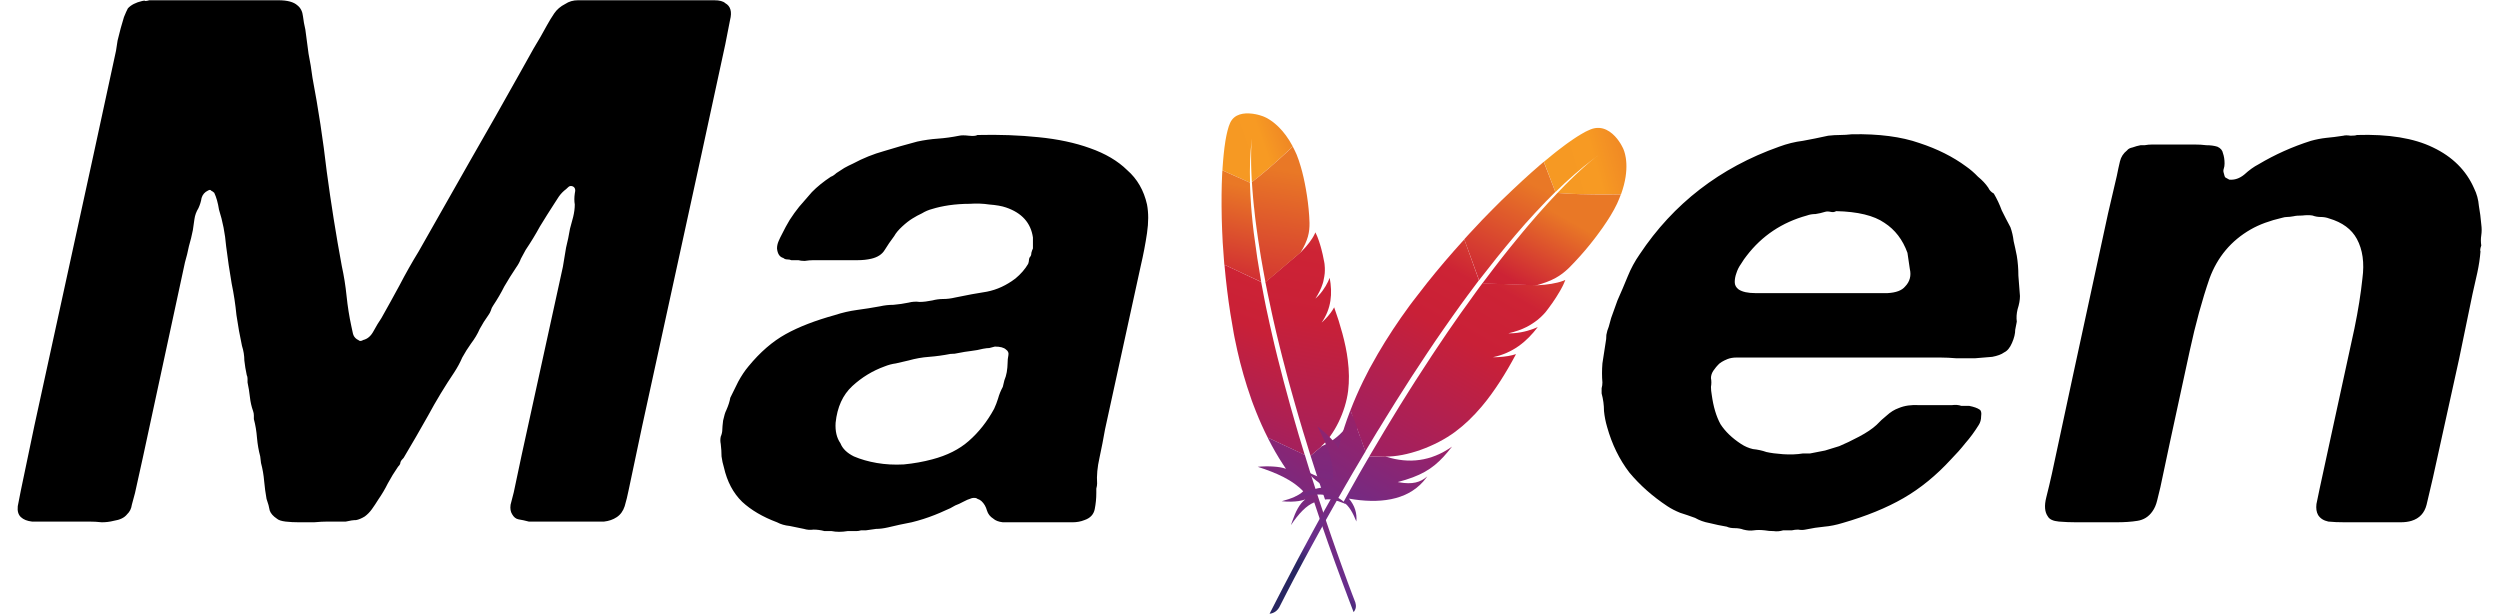 <svg width="57" height="14" viewBox="0 0 57 14" fill="none" xmlns="http://www.w3.org/2000/svg">
<path d="M28.047 2.802C28.026 2.847 28.007 2.904 27.989 2.974L27.976 3.028C27.971 3.047 27.967 3.066 27.963 3.086L27.951 3.149L27.939 3.216L27.929 3.287L27.918 3.361L27.909 3.44L27.9 3.522C27.898 3.536 27.897 3.55 27.896 3.564L27.888 3.651L27.881 3.742L27.874 3.836C27.873 3.852 27.872 3.868 27.872 3.884L28.501 4.166C28.491 3.826 28.503 3.505 28.536 3.21L28.543 3.157L28.538 3.206L28.533 3.285L28.531 3.323L28.527 3.41L28.526 3.459L28.525 3.567L28.525 3.658L28.526 3.758L28.528 3.829L28.532 3.943L28.536 4.023L28.54 4.108C28.541 4.122 28.542 4.137 28.543 4.152C28.66 4.063 28.801 3.947 28.947 3.821L29.045 3.735C29.061 3.72 29.078 3.706 29.094 3.691L29.192 3.602L29.289 3.513L29.384 3.425L29.475 3.338C29.374 3.148 29.266 3.009 29.165 2.907L29.131 2.874C29.109 2.853 29.088 2.834 29.067 2.817L29.036 2.792L29.006 2.769C28.996 2.762 28.987 2.755 28.977 2.749L28.95 2.731L28.924 2.715L28.889 2.694L28.857 2.678L28.821 2.662L28.795 2.651L28.746 2.635L28.711 2.624L28.676 2.615L28.65 2.609L28.621 2.603C28.616 2.602 28.611 2.601 28.606 2.601L28.575 2.595L28.542 2.591C28.368 2.571 28.143 2.592 28.047 2.802Z" fill="url(#paint0_linear_3_237)"/>
<path d="M28.666 5.882C28.637 5.689 28.61 5.498 28.586 5.311C28.567 5.156 28.551 5.003 28.538 4.851L28.527 4.715C28.526 4.711 28.526 4.708 28.526 4.705C28.513 4.52 28.503 4.341 28.498 4.165L27.87 3.885L27.868 3.921L27.864 3.994C27.858 4.133 27.853 4.281 27.852 4.437C27.85 4.612 27.852 4.794 27.856 4.986C27.86 5.161 27.868 5.345 27.878 5.532C27.886 5.651 27.894 5.772 27.904 5.894L27.915 6.036L28.756 6.429L28.726 6.246L28.666 5.882Z" fill="url(#paint1_linear_3_237)"/>
<path d="M29.881 10.391L29.894 10.432L29.978 10.694C29.99 10.732 30.002 10.769 30.014 10.806L30.054 10.926L30.068 10.969C30.07 10.976 30.073 10.982 30.076 10.989L30.211 11.39C30.331 11.367 30.477 11.409 30.631 11.471L30.694 11.497C30.58 11.37 30.423 11.286 30.235 11.266C30.749 10.949 31.088 10.541 31.04 10.053C31.035 10.01 31.029 9.966 31.02 9.921C31.012 10.1 30.934 10.232 30.709 10.373L30.681 10.39C30.914 10.012 30.978 9.755 30.951 9.423C30.944 9.344 30.933 9.261 30.918 9.171C30.843 9.665 30.556 9.985 30.136 10.174L29.881 10.391Z" fill="url(#paint2_linear_3_237)"/>
<path d="M29.58 9.811L29.526 9.626L29.419 9.251C29.368 9.07 29.319 8.888 29.27 8.703C29.221 8.518 29.174 8.332 29.127 8.146C29.079 7.955 29.034 7.765 28.991 7.574L28.948 7.384L28.866 7.006C28.852 6.938 28.838 6.871 28.825 6.801C28.802 6.685 28.78 6.567 28.758 6.449L28.754 6.43L27.918 6.036L27.921 6.061C27.921 6.065 27.922 6.069 27.921 6.074C27.938 6.248 27.954 6.426 27.977 6.604C27.999 6.786 28.024 6.967 28.053 7.151C28.078 7.306 28.104 7.459 28.132 7.614L28.15 7.707C28.189 7.899 28.23 8.085 28.274 8.258C28.324 8.454 28.378 8.639 28.432 8.81C28.468 8.923 28.504 9.031 28.541 9.134L28.573 9.22L28.64 9.392C28.72 9.593 28.808 9.788 28.904 9.978L29.748 10.373C29.703 10.23 29.662 10.084 29.616 9.936L29.592 9.854L29.58 9.811Z" fill="url(#paint3_linear_3_237)"/>
<path d="M28.916 10.004C29.018 10.205 29.129 10.4 29.252 10.587L29.32 10.689C29.239 10.659 29.138 10.644 29.04 10.638L28.991 10.635C28.983 10.635 28.975 10.634 28.967 10.634L28.92 10.633L28.854 10.633L28.795 10.635L28.746 10.637L28.676 10.643C28.676 10.643 28.675 10.643 28.675 10.643C29.103 10.78 29.477 10.947 29.713 11.201C29.619 11.297 29.444 11.369 29.223 11.428C29.387 11.445 29.512 11.438 29.603 11.425L29.64 11.418C29.645 11.417 29.651 11.416 29.656 11.415L29.686 11.408L29.713 11.401L29.744 11.391L29.761 11.385C29.625 11.489 29.54 11.667 29.47 11.867L29.445 11.938C29.441 11.95 29.437 11.962 29.433 11.974C29.613 11.703 29.791 11.523 29.965 11.454C30.159 12.048 30.383 12.68 30.629 13.34L30.744 13.646C30.783 13.749 30.822 13.852 30.862 13.956C30.919 13.888 30.926 13.813 30.902 13.736L30.823 13.53L30.733 13.29L30.595 12.91L30.481 12.591L30.355 12.231L30.235 11.879L30.125 11.55L30.044 11.304L29.978 11.1C29.969 11.073 29.961 11.046 29.952 11.019L29.927 10.943L29.856 10.716L29.784 10.482L29.751 10.374L29.75 10.372L28.905 9.977C28.907 9.984 28.91 9.99 28.912 9.995L28.916 10.004Z" fill="url(#paint4_linear_3_237)"/>
<path d="M28.854 6.446L28.869 6.522C28.88 6.573 28.89 6.625 28.9 6.677L28.992 7.111L29.025 7.261L29.074 7.475C29.082 7.511 29.091 7.547 29.099 7.583C29.125 7.691 29.151 7.801 29.179 7.913L29.236 8.14L29.294 8.361C29.303 8.399 29.313 8.437 29.323 8.474L29.384 8.704L29.446 8.927C29.477 9.039 29.509 9.154 29.543 9.27C29.567 9.356 29.593 9.444 29.619 9.532L29.707 9.828L29.774 10.045L29.842 10.267C29.854 10.304 29.865 10.342 29.877 10.379C29.878 10.384 29.879 10.388 29.881 10.391L30.136 10.174L30.13 10.177L30.116 10.183C30.419 9.919 30.678 9.39 30.737 8.914C30.764 8.694 30.762 8.461 30.729 8.206C30.706 8.016 30.664 7.816 30.606 7.601C30.556 7.414 30.494 7.216 30.419 7.007C30.372 7.095 30.306 7.182 30.224 7.267L30.18 7.311L30.165 7.326L30.133 7.355C30.356 7.035 30.383 6.691 30.317 6.334C30.276 6.44 30.196 6.597 30.064 6.738C30.047 6.757 30.027 6.775 30.008 6.793C30.004 6.796 30.001 6.799 29.998 6.802L29.992 6.807C30.066 6.693 30.12 6.585 30.155 6.475C30.161 6.46 30.165 6.444 30.169 6.429L30.174 6.406C30.183 6.37 30.189 6.334 30.195 6.298L30.204 6.229C30.207 6.188 30.208 6.146 30.206 6.103L30.2 6.025C30.2 6.019 30.199 6.013 30.198 6.008L30.189 5.957C30.187 5.949 30.186 5.941 30.184 5.934C30.167 5.84 30.148 5.757 30.128 5.683L30.11 5.617L30.093 5.561L30.072 5.495L30.044 5.418C30.041 5.41 30.038 5.402 30.035 5.395L30.018 5.356C30.012 5.344 30.007 5.333 30.002 5.323L29.988 5.297C29.986 5.307 29.982 5.317 29.978 5.328L29.97 5.343C29.917 5.458 29.795 5.614 29.683 5.724C29.682 5.725 29.68 5.726 29.68 5.729L29.657 5.75C29.653 5.754 29.649 5.758 29.645 5.762L29.649 5.755L28.847 6.434C28.854 6.439 28.854 6.443 28.854 6.446Z" fill="url(#paint5_linear_3_237)"/>
<path d="M28.543 4.152C28.547 4.206 28.55 4.262 28.555 4.321L28.565 4.441C28.567 4.462 28.568 4.483 28.57 4.504L28.582 4.633C28.584 4.655 28.586 4.677 28.589 4.7L28.59 4.721C28.591 4.724 28.591 4.728 28.593 4.731C28.599 4.797 28.607 4.865 28.615 4.936L28.633 5.079C28.639 5.128 28.646 5.177 28.653 5.228L28.686 5.461C28.702 5.567 28.719 5.677 28.738 5.791L28.752 5.878C28.767 5.966 28.783 6.056 28.8 6.149L28.853 6.435L29.655 5.755C29.823 5.475 29.859 5.301 29.857 5.084C29.856 5.041 29.854 4.995 29.851 4.949L29.848 4.902C29.835 4.712 29.81 4.511 29.775 4.316C29.742 4.128 29.702 3.947 29.655 3.792C29.626 3.692 29.595 3.603 29.564 3.526C29.535 3.46 29.505 3.399 29.475 3.341L29.384 3.427C29.369 3.441 29.353 3.456 29.337 3.471L29.241 3.559L29.143 3.648L29.045 3.735C29.029 3.75 29.012 3.764 28.996 3.778L28.899 3.863C28.77 3.973 28.648 4.073 28.543 4.152Z" fill="url(#paint6_linear_3_237)"/>
<path d="M23.677 3.128C24.123 3.172 24.514 3.256 24.851 3.378C25.201 3.501 25.484 3.667 25.7 3.879C25.929 4.079 26.08 4.341 26.152 4.663C26.188 4.853 26.188 5.07 26.152 5.314C26.116 5.559 26.068 5.81 26.008 6.066L25.195 9.788C25.158 10 25.116 10.217 25.068 10.439C25.02 10.651 25.002 10.845 25.014 11.024C25.014 11.057 25.008 11.096 24.996 11.14V11.241C24.996 11.363 24.984 11.485 24.96 11.608C24.936 11.73 24.857 11.814 24.725 11.858C24.641 11.892 24.55 11.908 24.454 11.908H22.864C22.768 11.897 22.696 11.869 22.647 11.825C22.575 11.78 22.527 11.719 22.503 11.641C22.479 11.552 22.437 11.48 22.376 11.424C22.352 11.402 22.322 11.385 22.286 11.374C22.262 11.352 22.22 11.346 22.16 11.357C22.087 11.38 22.021 11.407 21.961 11.441C21.901 11.474 21.84 11.502 21.78 11.524C21.708 11.569 21.63 11.608 21.545 11.641C21.473 11.675 21.395 11.708 21.311 11.741C21.142 11.808 20.967 11.864 20.787 11.908C20.606 11.942 20.425 11.981 20.245 12.025C20.148 12.047 20.058 12.059 19.974 12.059C19.901 12.07 19.823 12.081 19.739 12.092H19.631C19.594 12.103 19.558 12.109 19.522 12.109H19.323C19.191 12.131 19.07 12.131 18.962 12.109H18.799C18.715 12.086 18.631 12.075 18.547 12.075C18.474 12.086 18.402 12.081 18.33 12.059C18.221 12.036 18.113 12.014 18.005 11.992C17.896 11.981 17.8 11.953 17.716 11.908C17.39 11.786 17.125 11.63 16.921 11.441C16.716 11.241 16.578 10.979 16.505 10.656C16.481 10.578 16.463 10.495 16.451 10.406C16.451 10.317 16.445 10.222 16.433 10.122C16.421 10.066 16.421 10.011 16.433 9.955C16.457 9.9 16.469 9.844 16.469 9.788C16.469 9.755 16.475 9.688 16.487 9.588C16.511 9.477 16.535 9.399 16.559 9.354C16.608 9.243 16.638 9.148 16.65 9.07L16.831 8.703C16.903 8.57 16.981 8.453 17.065 8.353C17.33 8.03 17.613 7.785 17.914 7.618C18.215 7.451 18.589 7.307 19.034 7.184C19.203 7.128 19.372 7.09 19.54 7.067C19.709 7.045 19.883 7.017 20.064 6.984C20.16 6.962 20.263 6.95 20.371 6.95C20.492 6.939 20.606 6.923 20.714 6.9C20.799 6.878 20.883 6.872 20.967 6.884C21.052 6.884 21.148 6.872 21.256 6.85C21.341 6.828 21.425 6.817 21.509 6.817C21.594 6.817 21.684 6.806 21.78 6.783C22.045 6.728 22.286 6.683 22.503 6.65C22.732 6.605 22.948 6.505 23.153 6.349C23.274 6.249 23.37 6.138 23.442 6.016C23.454 5.982 23.46 5.954 23.46 5.932C23.46 5.91 23.466 5.888 23.478 5.865C23.503 5.843 23.515 5.81 23.515 5.765C23.527 5.721 23.539 5.687 23.551 5.665V5.415C23.503 5.081 23.298 4.853 22.936 4.73C22.84 4.697 22.714 4.675 22.557 4.663C22.413 4.641 22.262 4.636 22.105 4.647C21.949 4.647 21.792 4.658 21.636 4.68C21.491 4.702 21.365 4.73 21.256 4.764C21.172 4.786 21.094 4.819 21.021 4.864C20.949 4.897 20.877 4.936 20.805 4.981C20.733 5.025 20.654 5.086 20.57 5.164C20.486 5.242 20.425 5.314 20.389 5.381C20.305 5.493 20.233 5.598 20.172 5.698C20.112 5.799 20.01 5.865 19.865 5.899C19.769 5.921 19.667 5.932 19.558 5.932H18.547C18.486 5.932 18.42 5.938 18.348 5.949C18.288 5.949 18.239 5.943 18.203 5.932H18.041C18.017 5.921 17.987 5.915 17.951 5.915C17.914 5.915 17.884 5.904 17.86 5.882C17.776 5.86 17.728 5.787 17.716 5.665C17.716 5.609 17.728 5.554 17.752 5.498C17.776 5.442 17.8 5.392 17.824 5.348C17.884 5.225 17.945 5.114 18.005 5.014C18.077 4.903 18.149 4.803 18.221 4.714L18.366 4.547C18.414 4.491 18.462 4.435 18.511 4.38C18.631 4.257 18.776 4.14 18.944 4.029C18.98 4.018 19.022 3.99 19.07 3.946C19.143 3.901 19.203 3.862 19.251 3.829C19.311 3.795 19.378 3.762 19.45 3.729C19.679 3.606 19.914 3.512 20.154 3.445C20.407 3.367 20.66 3.295 20.913 3.228C21.07 3.194 21.226 3.172 21.383 3.161C21.539 3.15 21.702 3.128 21.871 3.094C21.919 3.083 21.991 3.083 22.087 3.094C22.184 3.105 22.25 3.1 22.286 3.078C22.78 3.066 23.244 3.083 23.677 3.128ZM43.761 3.261C44.17 3.395 44.526 3.573 44.827 3.795C44.923 3.862 45.013 3.94 45.098 4.029C45.194 4.107 45.272 4.19 45.333 4.28C45.357 4.335 45.399 4.38 45.459 4.413C45.531 4.535 45.591 4.663 45.64 4.797C45.7 4.919 45.766 5.047 45.838 5.181C45.874 5.281 45.898 5.387 45.911 5.498C45.935 5.598 45.959 5.71 45.983 5.832C46.007 5.977 46.019 6.127 46.019 6.283C46.031 6.438 46.043 6.594 46.055 6.75C46.055 6.839 46.037 6.939 46.001 7.051C45.977 7.151 45.971 7.245 45.983 7.334L45.947 7.518C45.947 7.607 45.923 7.707 45.874 7.818C45.826 7.93 45.766 8.002 45.694 8.035C45.634 8.08 45.543 8.113 45.423 8.136C45.302 8.147 45.17 8.158 45.025 8.169H44.61C44.477 8.158 44.357 8.152 44.249 8.152H39.588C39.516 8.152 39.449 8.163 39.389 8.186C39.281 8.23 39.209 8.275 39.172 8.319C39.148 8.341 39.112 8.386 39.064 8.453C39.028 8.508 39.01 8.564 39.01 8.62C39.022 8.686 39.022 8.753 39.01 8.82C39.01 8.876 39.016 8.937 39.028 9.004C39.064 9.271 39.13 9.493 39.227 9.671C39.335 9.838 39.492 9.989 39.696 10.122C39.781 10.178 39.871 10.217 39.967 10.239C40.076 10.25 40.178 10.272 40.274 10.306C40.371 10.328 40.497 10.345 40.654 10.356C40.822 10.367 40.973 10.361 41.105 10.339H41.268C41.388 10.317 41.503 10.295 41.611 10.272L41.936 10.172C42.069 10.117 42.219 10.044 42.388 9.955C42.556 9.866 42.689 9.777 42.785 9.688C42.858 9.61 42.936 9.538 43.02 9.471C43.105 9.393 43.195 9.338 43.291 9.304C43.424 9.248 43.58 9.226 43.761 9.237H44.502C44.586 9.226 44.658 9.232 44.718 9.254H44.899C45.007 9.276 45.086 9.304 45.134 9.338C45.17 9.36 45.182 9.41 45.17 9.488C45.17 9.566 45.152 9.632 45.116 9.688C45.019 9.844 44.917 9.983 44.809 10.105C44.712 10.228 44.604 10.35 44.483 10.473C44.146 10.84 43.785 11.135 43.4 11.357C43.014 11.58 42.55 11.769 42.008 11.925C41.864 11.969 41.725 11.997 41.593 12.008C41.461 12.02 41.316 12.042 41.16 12.075C41.111 12.086 41.057 12.086 40.997 12.075C40.949 12.075 40.901 12.081 40.852 12.092H40.654C40.581 12.114 40.509 12.12 40.437 12.109C40.365 12.109 40.298 12.103 40.238 12.092C40.142 12.081 40.057 12.081 39.985 12.092C39.913 12.103 39.835 12.097 39.75 12.075C39.69 12.053 39.624 12.042 39.552 12.042C39.479 12.042 39.419 12.031 39.371 12.008C39.239 11.986 39.106 11.958 38.974 11.925C38.853 11.903 38.745 11.864 38.648 11.808C38.528 11.764 38.414 11.725 38.305 11.691C38.197 11.647 38.1 11.597 38.016 11.541C37.679 11.318 37.39 11.062 37.149 10.773C36.92 10.473 36.752 10.128 36.643 9.738C36.607 9.616 36.583 9.493 36.571 9.371C36.571 9.237 36.553 9.104 36.517 8.97V8.853C36.529 8.809 36.535 8.764 36.535 8.72C36.523 8.586 36.523 8.442 36.535 8.286L36.607 7.818C36.619 7.763 36.625 7.702 36.625 7.635C36.637 7.568 36.655 7.507 36.679 7.451L36.734 7.251L36.878 6.85C36.962 6.661 37.041 6.477 37.113 6.299C37.185 6.121 37.276 5.954 37.384 5.799C38.155 4.641 39.215 3.823 40.563 3.345C40.744 3.278 40.925 3.233 41.105 3.211C41.286 3.178 41.479 3.139 41.683 3.094C41.78 3.083 41.87 3.078 41.954 3.078C42.039 3.078 42.129 3.072 42.225 3.061C42.84 3.05 43.351 3.117 43.761 3.261ZM6.348 0.006C6.553 0.006 6.697 0.045 6.782 0.123C6.854 0.179 6.896 0.262 6.908 0.373C6.92 0.474 6.938 0.574 6.962 0.674C6.987 0.852 7.011 1.036 7.035 1.225C7.071 1.403 7.101 1.586 7.125 1.776C7.258 2.477 7.366 3.189 7.45 3.912C7.547 4.636 7.661 5.353 7.793 6.066C7.842 6.288 7.878 6.516 7.902 6.75C7.926 6.984 7.962 7.212 8.01 7.434C8.022 7.49 8.034 7.546 8.046 7.601C8.058 7.657 8.089 7.702 8.137 7.735C8.161 7.746 8.179 7.757 8.191 7.768C8.215 7.779 8.245 7.774 8.281 7.752C8.378 7.729 8.456 7.663 8.516 7.551C8.576 7.44 8.636 7.34 8.697 7.251C8.841 6.995 8.98 6.745 9.112 6.5C9.245 6.244 9.389 5.988 9.546 5.732C9.931 5.053 10.316 4.374 10.702 3.695C11.099 3.005 11.491 2.315 11.876 1.625C11.973 1.447 12.069 1.275 12.165 1.108C12.274 0.93 12.376 0.752 12.472 0.574C12.521 0.485 12.575 0.396 12.635 0.307C12.695 0.218 12.779 0.145 12.888 0.09C12.972 0.034 13.068 0.006 13.177 0.006H16.284C16.404 0.006 16.489 0.028 16.537 0.073C16.657 0.14 16.694 0.268 16.645 0.457C16.609 0.635 16.573 0.818 16.537 1.008L15.995 3.512L14.64 9.721L14.333 11.174C14.309 11.296 14.279 11.419 14.243 11.541C14.207 11.652 14.146 11.736 14.062 11.791C13.978 11.847 13.881 11.88 13.773 11.892H12.057C11.973 11.869 11.894 11.853 11.822 11.841C11.762 11.83 11.714 11.791 11.677 11.725C11.641 11.669 11.629 11.597 11.641 11.508C11.665 11.419 11.69 11.324 11.714 11.224L11.894 10.373L12.834 6.082C12.858 5.927 12.882 5.782 12.906 5.648C12.942 5.504 12.972 5.359 12.996 5.214C13.02 5.125 13.044 5.036 13.068 4.947C13.092 4.847 13.105 4.752 13.105 4.663C13.092 4.586 13.092 4.502 13.105 4.413C13.129 4.324 13.111 4.268 13.05 4.246C13.014 4.235 12.984 4.241 12.96 4.263L12.906 4.313C12.846 4.357 12.791 4.413 12.743 4.48L12.635 4.647C12.527 4.814 12.418 4.986 12.31 5.164C12.213 5.342 12.105 5.52 11.985 5.698L11.876 5.899C11.852 5.966 11.816 6.032 11.768 6.099C11.671 6.244 11.581 6.388 11.497 6.533C11.425 6.678 11.34 6.822 11.244 6.967C11.22 7 11.202 7.039 11.19 7.084C11.178 7.117 11.16 7.151 11.136 7.184C11.063 7.284 10.997 7.39 10.937 7.501C10.889 7.613 10.822 7.724 10.738 7.835C10.666 7.935 10.6 8.041 10.539 8.152C10.491 8.264 10.431 8.375 10.359 8.486C10.142 8.809 9.943 9.137 9.763 9.471C9.582 9.794 9.395 10.117 9.203 10.439C9.166 10.473 9.142 10.506 9.13 10.539C9.13 10.573 9.112 10.606 9.076 10.64C8.992 10.762 8.913 10.89 8.841 11.024C8.781 11.146 8.709 11.268 8.624 11.391C8.576 11.469 8.528 11.541 8.48 11.608C8.432 11.675 8.378 11.73 8.317 11.775C8.245 11.819 8.179 11.847 8.119 11.858C8.058 11.858 7.98 11.869 7.884 11.892H7.468C7.384 11.892 7.282 11.897 7.161 11.908H6.818C6.71 11.908 6.607 11.903 6.511 11.892C6.414 11.88 6.348 11.858 6.312 11.825C6.228 11.769 6.174 11.708 6.15 11.641C6.137 11.563 6.113 11.474 6.077 11.374C6.053 11.241 6.035 11.107 6.023 10.973C6.011 10.829 5.987 10.69 5.951 10.556L5.933 10.406C5.897 10.272 5.873 10.133 5.86 9.989C5.848 9.833 5.824 9.688 5.788 9.555V9.471C5.788 9.438 5.782 9.404 5.77 9.371C5.734 9.271 5.71 9.165 5.698 9.054C5.686 8.942 5.668 8.831 5.644 8.72V8.636C5.644 8.603 5.638 8.575 5.626 8.553C5.602 8.442 5.583 8.33 5.571 8.219C5.571 8.108 5.553 7.997 5.517 7.885C5.469 7.663 5.427 7.429 5.391 7.184C5.367 6.939 5.331 6.7 5.282 6.466C5.234 6.188 5.192 5.904 5.156 5.615C5.132 5.326 5.078 5.047 4.993 4.78C4.969 4.625 4.933 4.497 4.885 4.396C4.861 4.374 4.837 4.357 4.813 4.346C4.801 4.324 4.777 4.324 4.74 4.346C4.668 4.38 4.62 4.435 4.596 4.513C4.584 4.591 4.56 4.669 4.524 4.747C4.476 4.825 4.445 4.908 4.433 4.997C4.421 5.075 4.409 5.159 4.397 5.248C4.373 5.37 4.343 5.493 4.307 5.615C4.283 5.737 4.253 5.86 4.217 5.982L3.259 10.423L3.078 11.241L3.006 11.508C2.994 11.597 2.958 11.669 2.898 11.725C2.838 11.803 2.735 11.853 2.591 11.875C2.506 11.897 2.416 11.908 2.32 11.908C2.223 11.897 2.127 11.892 2.031 11.892H0.73C0.622 11.88 0.537 11.847 0.477 11.791C0.417 11.736 0.393 11.652 0.405 11.541L0.477 11.174L0.784 9.705L2.139 3.495L2.645 1.158C2.657 1.091 2.669 1.013 2.681 0.924C2.705 0.824 2.729 0.729 2.753 0.64C2.777 0.551 2.801 0.468 2.826 0.39C2.862 0.301 2.892 0.234 2.916 0.19C2.988 0.112 3.097 0.056 3.241 0.023C3.277 0.012 3.301 0.012 3.313 0.023C3.337 0.023 3.368 0.017 3.404 0.006H6.348ZM55.471 3.361C55.916 3.573 56.23 3.884 56.41 4.296C56.471 4.419 56.507 4.552 56.519 4.697C56.543 4.83 56.561 4.97 56.573 5.114C56.585 5.203 56.585 5.287 56.573 5.365C56.561 5.442 56.561 5.52 56.573 5.598C56.549 5.665 56.543 5.71 56.555 5.732C56.543 5.888 56.519 6.049 56.483 6.216C56.446 6.383 56.41 6.544 56.374 6.7L56.067 8.186L55.471 10.89C55.423 11.101 55.375 11.307 55.326 11.508C55.278 11.697 55.164 11.819 54.983 11.875C54.911 11.897 54.827 11.908 54.73 11.908H53.466C53.321 11.908 53.195 11.903 53.086 11.892C52.978 11.869 52.9 11.819 52.852 11.741C52.815 11.675 52.803 11.591 52.815 11.491C52.839 11.38 52.864 11.263 52.888 11.14L53.141 9.972L53.682 7.485C53.767 7.073 53.827 6.694 53.863 6.349C53.911 5.993 53.869 5.693 53.737 5.448C53.616 5.225 53.406 5.07 53.104 4.981C53.044 4.958 52.978 4.947 52.906 4.947C52.846 4.947 52.785 4.936 52.725 4.914C52.665 4.903 52.587 4.903 52.49 4.914C52.406 4.914 52.34 4.919 52.291 4.931C52.231 4.942 52.183 4.947 52.147 4.947C52.111 4.947 52.075 4.953 52.039 4.964C51.749 5.031 51.509 5.12 51.316 5.231C50.87 5.487 50.557 5.86 50.377 6.349C50.208 6.839 50.057 7.39 49.925 8.002L49.473 10.089L49.257 11.107C49.233 11.207 49.208 11.307 49.184 11.407C49.16 11.508 49.124 11.591 49.076 11.658C48.992 11.78 48.877 11.853 48.733 11.875C48.6 11.897 48.438 11.908 48.245 11.908H47.342C47.209 11.908 47.077 11.903 46.944 11.892C46.812 11.88 46.727 11.841 46.691 11.775C46.619 11.675 46.607 11.53 46.655 11.341C46.703 11.152 46.745 10.973 46.782 10.806L47.269 8.536L48.064 4.864L48.263 4.012C48.287 3.89 48.311 3.779 48.335 3.679C48.359 3.578 48.413 3.495 48.498 3.428C48.522 3.395 48.564 3.373 48.624 3.361C48.684 3.339 48.745 3.322 48.805 3.311H48.895C48.956 3.3 49.016 3.295 49.076 3.295H50.033C50.13 3.295 50.22 3.3 50.304 3.311C50.401 3.311 50.485 3.322 50.557 3.345C50.63 3.378 50.672 3.428 50.684 3.495C50.708 3.562 50.72 3.64 50.72 3.729C50.72 3.773 50.714 3.812 50.702 3.845C50.69 3.879 50.69 3.912 50.702 3.946C50.714 4.001 50.726 4.035 50.738 4.046C50.762 4.057 50.792 4.074 50.828 4.096C50.949 4.107 51.063 4.068 51.171 3.979C51.28 3.879 51.388 3.801 51.497 3.745C51.87 3.523 52.267 3.345 52.689 3.211C52.809 3.178 52.924 3.156 53.032 3.144C53.153 3.133 53.285 3.117 53.43 3.094C53.466 3.083 53.52 3.083 53.592 3.094C53.664 3.094 53.713 3.089 53.737 3.078C54.459 3.055 55.037 3.15 55.471 3.361ZM22.683 7.902C22.635 7.913 22.593 7.924 22.557 7.935C22.521 7.935 22.473 7.941 22.413 7.952C22.328 7.974 22.238 7.991 22.142 8.002C22.045 8.013 21.943 8.03 21.834 8.052C21.798 8.063 21.744 8.069 21.672 8.069C21.503 8.102 21.341 8.124 21.184 8.136C21.028 8.147 20.871 8.175 20.714 8.219L20.425 8.286C20.341 8.297 20.257 8.319 20.172 8.353C19.895 8.453 19.649 8.603 19.432 8.803C19.215 9.004 19.089 9.282 19.052 9.638C19.04 9.827 19.076 9.983 19.161 10.105C19.209 10.228 19.311 10.328 19.468 10.406C19.625 10.473 19.799 10.523 19.992 10.556C20.184 10.589 20.389 10.601 20.606 10.589C20.835 10.567 21.052 10.528 21.256 10.473C21.594 10.384 21.871 10.245 22.087 10.055C22.316 9.855 22.509 9.61 22.666 9.321C22.702 9.243 22.732 9.165 22.756 9.087C22.78 8.998 22.816 8.909 22.864 8.82L22.9 8.67C22.924 8.614 22.942 8.553 22.954 8.486C22.966 8.408 22.973 8.341 22.973 8.286C22.973 8.219 22.979 8.158 22.991 8.102C23.003 8.047 22.985 8.002 22.936 7.969C22.888 7.924 22.804 7.902 22.683 7.902ZM41.864 4.814C41.828 4.836 41.786 4.842 41.738 4.83C41.689 4.819 41.647 4.819 41.611 4.83C41.539 4.853 41.467 4.869 41.394 4.88C41.322 4.88 41.256 4.892 41.196 4.914C40.63 5.07 40.172 5.376 39.823 5.832C39.786 5.876 39.744 5.938 39.696 6.016C39.648 6.082 39.612 6.155 39.588 6.233C39.564 6.299 39.552 6.366 39.552 6.433C39.552 6.5 39.582 6.555 39.642 6.6C39.726 6.655 39.853 6.683 40.021 6.683H43.038C43.231 6.672 43.363 6.622 43.436 6.533C43.544 6.422 43.58 6.288 43.544 6.132C43.52 5.966 43.502 5.843 43.49 5.765C43.382 5.465 43.207 5.237 42.966 5.081C42.725 4.914 42.358 4.825 41.864 4.814Z" fill="black"/>
<path d="M36.271 2.948C36.245 2.957 36.217 2.97 36.187 2.985L36.14 3.008C36.108 3.026 36.073 3.045 36.037 3.067L35.981 3.101L35.922 3.139L35.861 3.18L35.796 3.225C35.785 3.232 35.775 3.24 35.763 3.248L35.695 3.297L35.625 3.35L35.552 3.405L35.477 3.463L35.4 3.525L35.322 3.589L35.241 3.656C35.227 3.667 35.213 3.679 35.2 3.69L35.464 4.379C35.75 4.097 36.038 3.845 36.32 3.631L36.419 3.557L36.427 3.552L36.358 3.603L36.291 3.657L36.219 3.717L36.15 3.777L36.092 3.828L36.051 3.866L35.961 3.949L35.887 4.019L35.781 4.122L35.725 4.178L35.666 4.237L35.574 4.332L35.51 4.399C35.576 4.405 35.648 4.41 35.725 4.414L35.843 4.42L35.968 4.424L36.096 4.428L36.229 4.431L36.363 4.432C36.386 4.433 36.408 4.433 36.431 4.433L36.566 4.433C36.588 4.433 36.611 4.433 36.633 4.433L36.766 4.432C36.788 4.431 36.81 4.431 36.831 4.431L36.96 4.428C37.065 4.138 37.089 3.905 37.081 3.731L37.078 3.687L37.074 3.645C37.073 3.639 37.072 3.632 37.072 3.626L37.066 3.588L37.059 3.554C37.058 3.548 37.057 3.543 37.056 3.537L37.049 3.507L37.041 3.479L37.034 3.454L37.026 3.432L37.012 3.395L37 3.37L36.973 3.318L36.957 3.29L36.944 3.268L36.928 3.244L36.911 3.218L36.891 3.191L36.87 3.163C36.749 3.013 36.542 2.844 36.271 2.948Z" fill="url(#paint7_linear_3_237)"/>
<path d="M34.121 5.882C34.264 5.705 34.406 5.532 34.548 5.364C34.695 5.19 34.844 5.022 34.995 4.86C35.003 4.85 35.012 4.84 35.021 4.832C35.168 4.673 35.315 4.521 35.462 4.376L35.197 3.69L35.165 3.717L35.098 3.774C34.974 3.881 34.843 3.997 34.709 4.121C34.633 4.191 34.556 4.263 34.478 4.337L34.32 4.488C34.293 4.513 34.266 4.539 34.239 4.565C34.092 4.71 33.94 4.864 33.788 5.021C33.691 5.123 33.594 5.227 33.497 5.332L33.385 5.455L33.723 6.388L33.856 6.219L34.121 5.882Z" fill="url(#paint8_linear_3_237)"/>
<path d="M31.223 10.404L31.172 10.49L31.039 10.719C31.017 10.758 30.995 10.797 30.972 10.836L30.902 10.961C30.889 10.984 30.875 11.005 30.864 11.028L30.79 11.16L30.629 11.45C30.76 11.529 30.848 11.699 30.925 11.89C30.943 11.705 30.889 11.522 30.754 11.368C31.441 11.491 32.065 11.41 32.446 10.983C32.479 10.945 32.512 10.904 32.543 10.861C32.382 11 32.206 11.049 31.902 10.997L31.868 10.991C32.38 10.857 32.653 10.697 32.916 10.41C32.978 10.341 33.041 10.267 33.106 10.183C32.621 10.526 32.115 10.572 31.614 10.416L31.223 10.404Z" fill="url(#paint9_linear_3_237)"/>
<path d="M31.452 9.759L31.594 9.527L31.83 9.147C31.945 8.963 32.062 8.781 32.181 8.596C32.301 8.411 32.423 8.227 32.546 8.042C32.671 7.854 32.798 7.668 32.928 7.482C33.055 7.298 33.187 7.115 33.316 6.934C33.363 6.868 33.41 6.804 33.459 6.739C33.54 6.628 33.624 6.517 33.707 6.406L33.72 6.388L33.386 5.457L33.367 5.479C33.364 5.482 33.361 5.486 33.357 5.489C33.22 5.642 33.081 5.797 32.945 5.957C32.807 6.119 32.671 6.284 32.536 6.453C32.423 6.596 32.313 6.739 32.202 6.884L32.136 6.972C32.002 7.155 31.876 7.335 31.763 7.507C31.634 7.702 31.519 7.889 31.415 8.067C31.347 8.185 31.283 8.298 31.224 8.407C31.175 8.5 31.128 8.595 31.081 8.688C30.973 8.909 30.877 9.13 30.79 9.354L31.13 10.292L31.196 10.18L31.331 9.956C31.354 9.919 31.377 9.881 31.399 9.843L31.452 9.759Z" fill="url(#paint10_linear_3_237)"/>
<path d="M30.778 9.384C30.687 9.62 30.609 9.859 30.547 10.099L30.514 10.231C30.483 10.166 30.434 10.098 30.379 10.035L30.345 9.997C30.339 9.991 30.333 9.985 30.328 9.979L30.292 9.943L30.257 9.909L30.223 9.877L30.173 9.833L30.129 9.795L30.079 9.755L30.035 9.721C30.261 10.145 30.419 10.555 30.39 10.933C30.233 10.941 30.029 10.87 29.8 10.755C29.898 10.867 29.989 10.946 30.065 11.001L30.099 11.025C30.105 11.028 30.11 11.032 30.116 11.035L30.146 11.055L30.175 11.071L30.201 11.085L30.225 11.096L30.245 11.105L30.263 11.112C30.266 11.113 30.268 11.114 30.271 11.115C30.079 11.1 29.867 11.175 29.648 11.277L29.574 11.313L29.5 11.35C29.878 11.263 30.176 11.249 30.375 11.321C30.277 11.492 30.179 11.667 30.08 11.845L29.932 12.116C29.708 12.526 29.481 12.954 29.253 13.396L29.1 13.693C29.049 13.793 28.997 13.893 28.946 13.994C29.051 13.981 29.121 13.925 29.168 13.845L29.341 13.506L29.5 13.201L29.704 12.818L29.884 12.485L30.062 12.16L30.231 11.855L30.466 11.437L30.633 11.145L30.69 11.046L30.74 10.961L30.785 10.882L30.853 10.765L30.994 10.527C31.017 10.486 31.041 10.446 31.066 10.405L31.132 10.294L31.133 10.292L30.793 9.354C30.788 9.361 30.785 9.367 30.782 9.374L30.778 9.384Z" fill="url(#paint11_linear_3_237)"/>
<path d="M33.787 6.474L33.734 6.545C33.699 6.595 33.662 6.644 33.626 6.694L33.452 6.937L33.327 7.11L33.295 7.155C33.248 7.222 33.201 7.29 33.153 7.359L33.007 7.569C32.91 7.71 32.813 7.855 32.714 8.005L32.639 8.118C32.52 8.298 32.397 8.487 32.273 8.681L32.131 8.905C32.059 9.019 31.987 9.134 31.913 9.253C31.87 9.323 31.827 9.394 31.783 9.466L31.566 9.823L31.5 9.934L31.366 10.16C31.32 10.236 31.275 10.313 31.229 10.391C31.226 10.395 31.223 10.399 31.222 10.404L31.614 10.416C31.607 10.413 31.6 10.412 31.591 10.409C32.061 10.418 32.724 10.183 33.181 9.843C33.392 9.686 33.591 9.496 33.784 9.267C33.928 9.097 34.066 8.906 34.206 8.69C34.326 8.503 34.446 8.298 34.565 8.074C34.451 8.111 34.323 8.132 34.185 8.14L34.111 8.144C34.095 8.145 34.079 8.144 34.062 8.144L34.035 8.145C34.49 8.051 34.807 7.793 35.061 7.457C34.938 7.513 34.739 7.581 34.511 7.597C34.481 7.6 34.449 7.6 34.418 7.6C34.413 7.6 34.408 7.6 34.402 7.6L34.393 7.599C34.551 7.562 34.688 7.515 34.81 7.453C34.828 7.444 34.844 7.435 34.861 7.425L34.885 7.411C34.923 7.389 34.959 7.364 34.994 7.34L35.061 7.29C35.111 7.249 35.16 7.204 35.205 7.154L35.233 7.123C35.238 7.118 35.242 7.113 35.246 7.107L35.282 7.06C35.288 7.053 35.294 7.045 35.299 7.038C35.367 6.948 35.424 6.866 35.472 6.791L35.492 6.759C35.519 6.717 35.541 6.68 35.562 6.644L35.586 6.602L35.622 6.535C35.629 6.521 35.636 6.507 35.642 6.495L35.652 6.472L35.67 6.431C35.675 6.418 35.68 6.407 35.684 6.396L35.689 6.381C35.678 6.387 35.667 6.393 35.654 6.398L35.634 6.405C35.493 6.459 35.26 6.495 35.076 6.502C35.074 6.501 35.071 6.501 35.069 6.503L35.032 6.503C35.025 6.503 35.019 6.504 35.012 6.504L35.022 6.501L33.792 6.458C33.793 6.468 33.79 6.472 33.787 6.474Z" fill="url(#paint12_linear_3_237)"/>
<path d="M35.51 4.399C35.466 4.445 35.421 4.493 35.374 4.544L35.278 4.648L35.179 4.758L35.059 4.892C35.056 4.895 35.054 4.898 35.051 4.901C34.983 4.979 34.913 5.06 34.84 5.146L34.729 5.278C34.711 5.3 34.692 5.323 34.673 5.346L34.514 5.54L34.41 5.668C34.358 5.734 34.304 5.801 34.249 5.871L34.194 5.941C34.139 6.011 34.084 6.083 34.028 6.157L33.914 6.308L33.796 6.463L35.026 6.506C35.402 6.403 35.581 6.29 35.766 6.114C35.803 6.078 35.84 6.04 35.877 6L35.915 5.96C36.068 5.798 36.221 5.618 36.36 5.436C36.495 5.26 36.618 5.084 36.715 4.926C36.777 4.824 36.829 4.729 36.869 4.644C36.903 4.57 36.931 4.499 36.957 4.43L36.83 4.432L36.698 4.434L36.565 4.434L36.43 4.434C36.407 4.433 36.385 4.433 36.363 4.433L36.228 4.431L36.096 4.428C36.075 4.428 36.053 4.427 36.032 4.427L35.905 4.422C35.884 4.422 35.864 4.421 35.843 4.42L35.725 4.414C35.648 4.41 35.576 4.405 35.51 4.399Z" fill="url(#paint13_linear_3_237)"/>
<defs>
<linearGradient id="paint0_linear_3_237" x1="28.203" y1="3.59" x2="30.21" y2="2.881" gradientUnits="userSpaceOnUse">
<stop stop-color="#F69923"/>
<stop offset="0.312" stop-color="#F79A23"/>
<stop offset="0.838" stop-color="#E97826"/>
</linearGradient>
<linearGradient id="paint1_linear_3_237" x1="28.043" y1="13.934" x2="30.199" y2="4.67" gradientUnits="userSpaceOnUse">
<stop offset="0.323" stop-color="#9E2064"/>
<stop offset="0.63" stop-color="#C92037"/>
<stop offset="0.751" stop-color="#CD2335"/>
<stop offset="1" stop-color="#E97826"/>
</linearGradient>
<linearGradient id="paint2_linear_3_237" x1="30.288" y1="13.644" x2="31.7" y2="6.201" gradientUnits="userSpaceOnUse">
<stop stop-color="#282662"/>
<stop offset="0.095" stop-color="#662E8D"/>
<stop offset="0.788" stop-color="#9F2064"/>
<stop offset="0.949" stop-color="#CD2032"/>
</linearGradient>
<linearGradient id="paint3_linear_3_237" x1="28.472" y1="13.431" x2="31.646" y2="5.077" gradientUnits="userSpaceOnUse">
<stop offset="0.323" stop-color="#9E2064"/>
<stop offset="0.63" stop-color="#C92037"/>
<stop offset="0.751" stop-color="#CD2335"/>
<stop offset="1" stop-color="#E97826"/>
</linearGradient>
<linearGradient id="paint4_linear_3_237" x1="29.381" y1="13.053" x2="32.036" y2="9.474" gradientUnits="userSpaceOnUse">
<stop stop-color="#282662"/>
<stop offset="0.095" stop-color="#662E8D"/>
<stop offset="0.788" stop-color="#9F2064"/>
<stop offset="0.949" stop-color="#CD2032"/>
</linearGradient>
<linearGradient id="paint5_linear_3_237" x1="29.607" y1="14.858" x2="31.906" y2="3.081" gradientUnits="userSpaceOnUse">
<stop offset="0.323" stop-color="#9E2064"/>
<stop offset="0.63" stop-color="#C92037"/>
<stop offset="0.751" stop-color="#CD2335"/>
<stop offset="1" stop-color="#E97826"/>
</linearGradient>
<linearGradient id="paint6_linear_3_237" x1="28.836" y1="17.751" x2="30.996" y2="4.149" gradientUnits="userSpaceOnUse">
<stop offset="0.323" stop-color="#9E2064"/>
<stop offset="0.63" stop-color="#C92037"/>
<stop offset="0.751" stop-color="#CD2335"/>
<stop offset="1" stop-color="#E97826"/>
</linearGradient>
<linearGradient id="paint7_linear_3_237" x1="35.513" y1="3.831" x2="38.131" y2="3.076" gradientUnits="userSpaceOnUse">
<stop stop-color="#F69923"/>
<stop offset="0.312" stop-color="#F79A23"/>
<stop offset="0.838" stop-color="#E97826"/>
</linearGradient>
<linearGradient id="paint8_linear_3_237" x1="31.61" y1="14.347" x2="36.37" y2="4.91" gradientUnits="userSpaceOnUse">
<stop offset="0.323" stop-color="#9E2064"/>
<stop offset="0.63" stop-color="#C92037"/>
<stop offset="0.751" stop-color="#CD2335"/>
<stop offset="1" stop-color="#E97826"/>
</linearGradient>
<linearGradient id="paint9_linear_3_237" x1="30.118" y1="12.39" x2="32.277" y2="8.464" gradientUnits="userSpaceOnUse">
<stop stop-color="#282662"/>
<stop offset="0.095" stop-color="#662E8D"/>
<stop offset="0.788" stop-color="#9F2064"/>
<stop offset="0.949" stop-color="#CD2032"/>
</linearGradient>
<linearGradient id="paint10_linear_3_237" x1="31.06" y1="13.7" x2="35.908" y2="4.819" gradientUnits="userSpaceOnUse">
<stop offset="0.323" stop-color="#9E2064"/>
<stop offset="0.63" stop-color="#C92037"/>
<stop offset="0.751" stop-color="#CD2335"/>
<stop offset="1" stop-color="#E97826"/>
</linearGradient>
<linearGradient id="paint11_linear_3_237" x1="29.756" y1="12.941" x2="32.437" y2="8.625" gradientUnits="userSpaceOnUse">
<stop stop-color="#282662"/>
<stop offset="0.095" stop-color="#662E8D"/>
<stop offset="0.788" stop-color="#9F2064"/>
<stop offset="0.949" stop-color="#CD2032"/>
</linearGradient>
<linearGradient id="paint12_linear_3_237" x1="29.67" y1="13.708" x2="35.277" y2="3.985" gradientUnits="userSpaceOnUse">
<stop offset="0.323" stop-color="#9E2064"/>
<stop offset="0.63" stop-color="#C92037"/>
<stop offset="0.751" stop-color="#CD2335"/>
<stop offset="1" stop-color="#E97826"/>
</linearGradient>
<linearGradient id="paint13_linear_3_237" x1="29.691" y1="10.013" x2="33.275" y2="3.62" gradientUnits="userSpaceOnUse">
<stop offset="0.323" stop-color="#9E2064"/>
<stop offset="0.63" stop-color="#C92037"/>
<stop offset="0.751" stop-color="#CD2335"/>
<stop offset="1" stop-color="#E97826"/>
</linearGradient>
</defs>
</svg>
